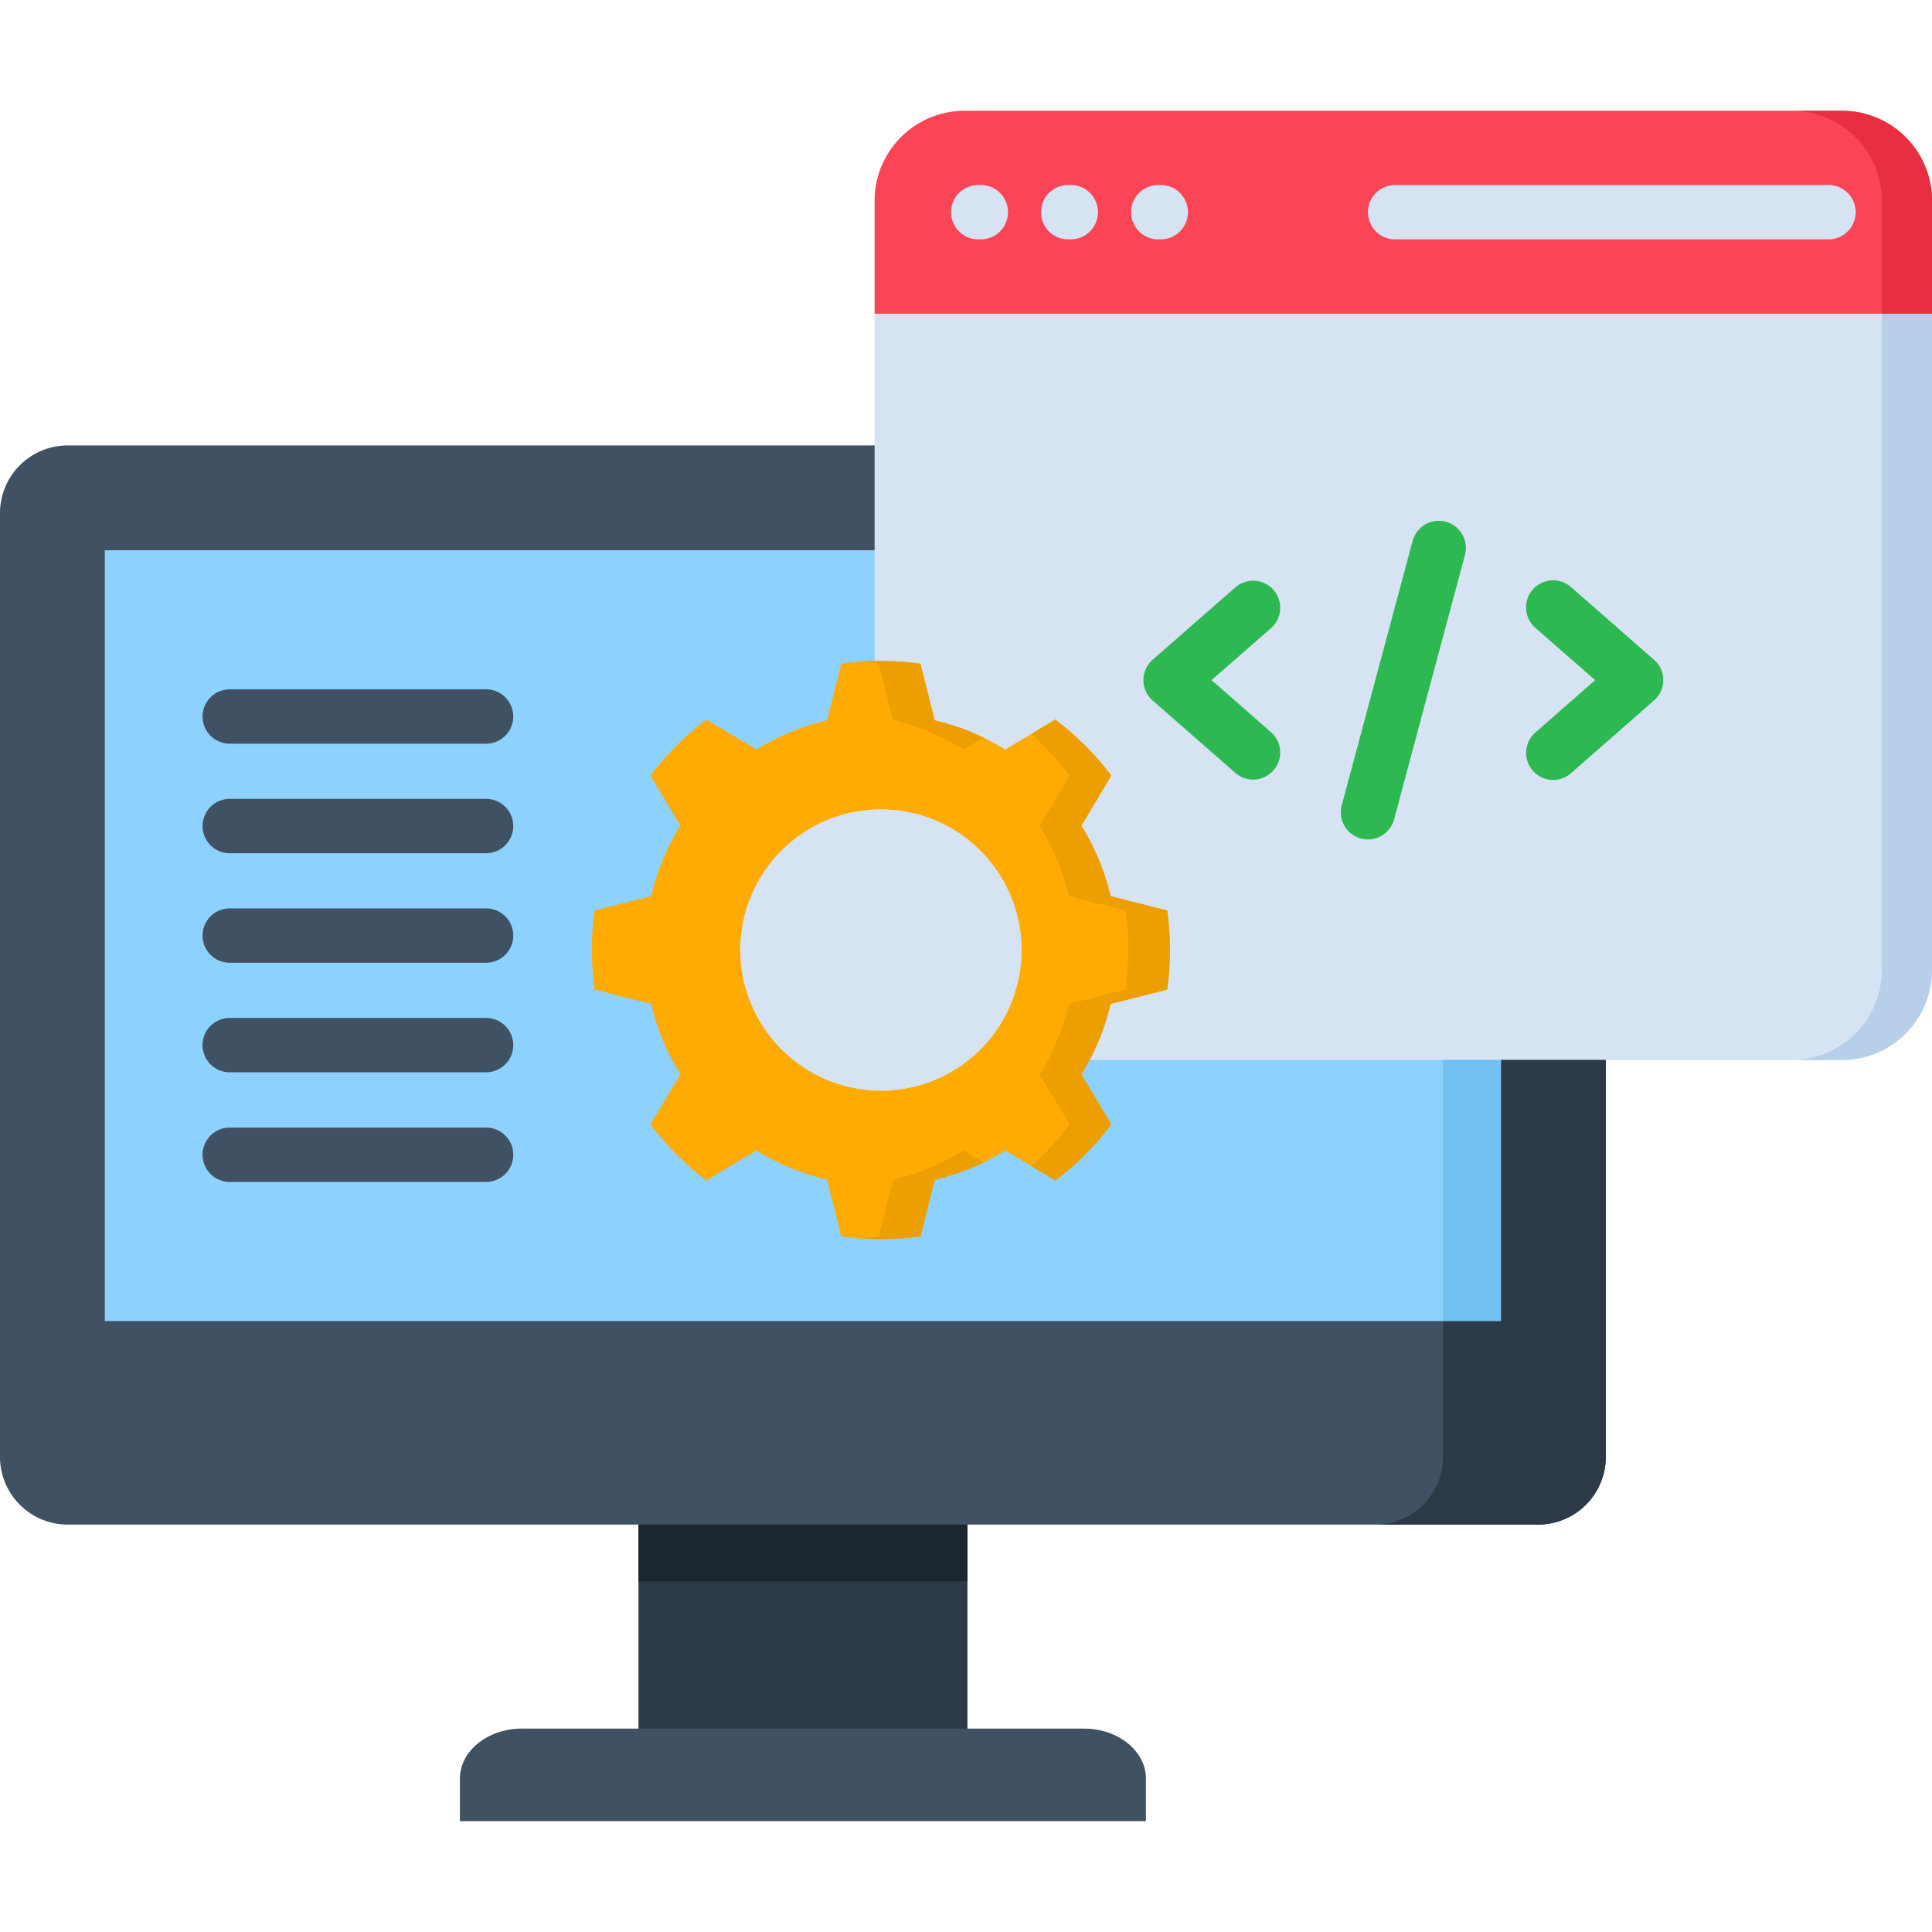 <svg id="Layer_1" viewBox="0 0 512 512" xmlns="http://www.w3.org/2000/svg" data-name="Layer 1"><path d="m169.209 376.408h87.169v88.656h-87.169z" fill="#2c3947"/><path d="m121.88 482.637h181.8v-11.307c0-7.287-7.373-13.232-16.378-13.232h-149.014c-9.035 0-16.408 5.945-16.408 13.232z" fill="#3f5163" fill-rule="evenodd"/><path d="m169.209 376.408h87.169v42.696h-87.169z" fill="#1c2630"/><path d="m425.559 386.113a17.961 17.961 0 0 1 -17.894 17.923h-389.771a17.961 17.961 0 0 1 -17.894-17.923v-250.171a17.935 17.935 0 0 1 17.894-17.894h389.771a17.935 17.935 0 0 1 17.894 17.894z" fill="#3f5163" fill-rule="evenodd"/><path d="m397.785 350.091v-204.269h-370.011v204.269z" fill="#8dd1fe" fill-rule="evenodd"/><path d="m255.562 29.363h232.656a23.837 23.837 0 0 1 23.782 23.752v204.007a23.844 23.844 0 0 1 -23.782 23.778h-232.656a23.863 23.863 0 0 1 -23.781-23.781v-204.004a23.856 23.856 0 0 1 23.781-23.752z" fill="#d5e3f2" fill-rule="evenodd"/><path d="m255.562 29.363h232.656a23.837 23.837 0 0 1 23.782 23.752v30.018h-280.219v-30.018a23.856 23.856 0 0 1 23.781-23.752z" fill="#fb4455" fill-rule="evenodd"/><path d="m294.3 266.04a61.757 61.757 0 0 1 -7.723 18.681l3.585 5.975 4.342 7.315a76.942 76.942 0 0 1 -14.834 14.834l-7.286-4.372-6-3.584a61.513 61.513 0 0 1 -18.681 7.752l-1.703 6.759-2.07 8.248a76.64 76.64 0 0 1 -20.983 0l-2.069-8.248-1.72-6.761a61.818 61.818 0 0 1 -18.681-7.752l-5.975 3.584-7.315 4.372a77.767 77.767 0 0 1 -14.834-14.834l4.372-7.315 3.584-5.975a62.562 62.562 0 0 1 -7.752-18.681l-6.761-1.69-8.248-2.1a78.755 78.755 0 0 1 0-20.954l8.248-2.1 6.761-1.69a62.562 62.562 0 0 1 7.752-18.681l-3.584-6-4.372-7.286a77.767 77.767 0 0 1 14.838-14.837l7.315 4.372 5.975 3.555a61.757 61.757 0 0 1 18.681-7.723l1.72-6.761 2.069-8.248a75.859 75.859 0 0 1 20.983 0l2.07 8.248 1.69 6.761a61.757 61.757 0 0 1 18.681 7.723l6-3.555 7.286-4.372a76.942 76.942 0 0 1 14.839 14.837l-4.342 7.286-3.585 6a62.562 62.562 0 0 1 7.752 18.681l6.732 1.69 8.248 2.1a75.651 75.651 0 0 1 0 20.954l-8.248 2.1z" fill="#ffab02" fill-rule="evenodd"/><path d="m233.443 289.064a37.29 37.29 0 1 0 -37.276-37.305 37.37 37.37 0 0 0 37.276 37.305z" fill="#d5e3f2" fill-rule="evenodd"/><path d="m336.874 194.084a7.167 7.167 0 0 1 -9.443 10.783l-21.974-19.235a7.184 7.184 0 0 1 -.67-10.113c.233-.262.5-.5.728-.728l21.916-19.177a7.178 7.178 0 0 1 9.443 10.812l-15.8 13.814zm37.479-50.711a7.179 7.179 0 1 1 13.873 3.7l-18.769 70.033a7.179 7.179 0 1 1 -13.873-3.7zm42.026 61.494a7.167 7.167 0 1 1 -9.443-10.783l15.8-13.844-15.8-13.814a7.178 7.178 0 1 1 9.443-10.812l21.887 19.177a8.981 8.981 0 0 1 .758.728 7.16 7.16 0 0 1 -.7 10.113z" fill="#2eb851"/><path d="m283.075 63.432a7.2 7.2 0 1 1 0-14.4h.7a7.2 7.2 0 0 1 0 14.4zm-23.84 0a7.2 7.2 0 1 1 0-14.4h.7a7.2 7.2 0 1 1 0 14.4zm110.484 0a7.2 7.2 0 0 1 0-14.4h114.856a7.2 7.2 0 0 1 0 14.4zm-62.776 0a7.2 7.2 0 0 1 0-14.4h.671a7.2 7.2 0 0 1 0 14.4z" fill="#d5e3f2"/><path d="m60.882 197.086a7.2 7.2 0 1 1 0-14.4h67.934a7.2 7.2 0 1 1 0 14.4zm0 116.138a7.2 7.2 0 1 1 0-14.4h67.934a7.2 7.2 0 1 1 0 14.4zm0-29.056a7.2 7.2 0 1 1 0-14.4h67.934a7.2 7.2 0 0 1 0 14.4zm0-29.028a7.2 7.2 0 1 1 0-14.4h67.934a7.2 7.2 0 1 1 0 14.4zm0-29.027a7.2 7.2 0 1 1 0-14.4h67.934a7.2 7.2 0 1 1 0 14.4z" fill="#3f5163"/><g fill-rule="evenodd"><path d="m382.426 386.113a17.98 17.98 0 0 1 -17.894 17.923h43.133a17.961 17.961 0 0 0 17.894-17.923v-105.213h-27.774v69.188h-15.359v36.022z" fill="#2c3947"/><path d="m382.426 350.091h15.359v-69.191h-15.359v69.188z" fill="#72bff2"/><path d="m236.678 190.907a61.757 61.757 0 0 1 18.681 7.723l5.275-3.147a60.883 60.883 0 0 0 -12.94-4.576l-1.694-6.761-2.07-8.248a78.036 78.036 0 0 0 -10.491-.729c-.554 0-1.108 0-1.662.03-1.282.029-2.564.087-3.876.174 1.312.088 2.594.234 3.876.379.379.03.729.088 1.108.146l2.069 8.248z" fill="#ed9e00"/><path d="m283.483 205.537-4.372 7.286-3.585 6a62.51 62.51 0 0 1 7.752 18.681l6.762 1.69 8.248 2.1a78.867 78.867 0 0 1 0 20.954l-8.248 2.1-6.762 1.69a61.949 61.949 0 0 1 -5.566 14.863c-.67 1.283-1.4 2.565-2.186 3.818l3.585 5.975 4.372 7.315a77.736 77.736 0 0 1 -10.2 11.016l6.383 3.818a76.942 76.942 0 0 0 14.834-14.832l-4.342-7.315-3.585-5.975c.758-1.253 1.486-2.535 2.185-3.818a60.642 60.642 0 0 0 5.542-14.863l6.761-1.69 8.248-2.1a75.651 75.651 0 0 0 0-20.954l-8.248-2.1-6.732-1.69a62.562 62.562 0 0 0 -7.752-18.681l3.585-6 4.342-7.286a76.942 76.942 0 0 0 -14.839-14.839l-6.383 3.818a77.736 77.736 0 0 1 10.2 11.016z" fill="#ed9e00"/><path d="m255.359 304.889a61.818 61.818 0 0 1 -18.681 7.752l-1.72 6.761-2.069 8.248q-2.492.35-4.984.525a77.561 77.561 0 0 0 16.029-.525l2.066-8.25 1.69-6.761a60.935 60.935 0 0 0 12.94-4.575z" fill="#ed9e00"/><path d="m498.71 83.133v173.989a23.843 23.843 0 0 1 -23.781 23.778h13.289a23.844 23.844 0 0 0 23.782-23.778v-173.989z" fill="#b7cfe8"/><path d="m498.71 83.133h13.29v-30.018a23.837 23.837 0 0 0 -23.782-23.752h-13.289a23.836 23.836 0 0 1 23.781 23.752z" fill="#e82e41"/></g></svg>